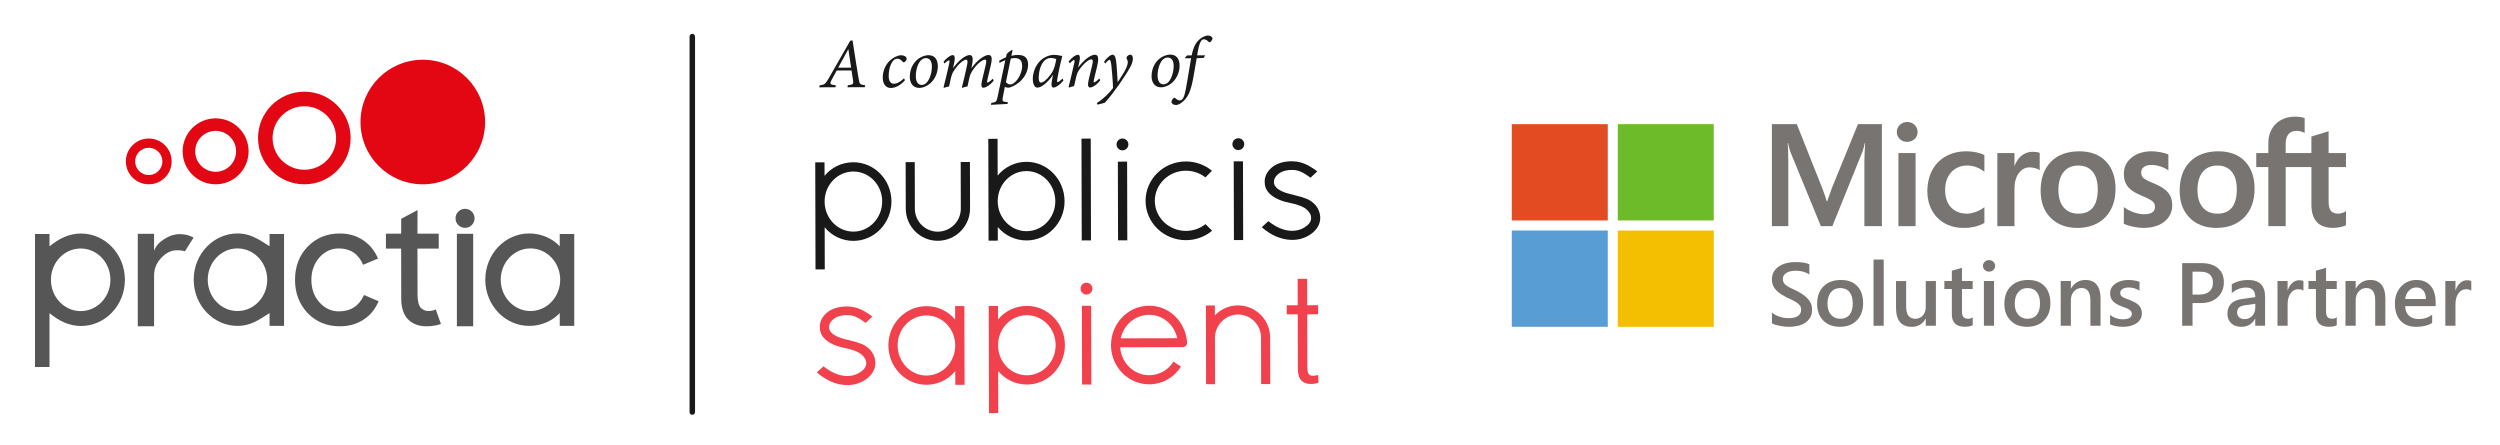 <?xml version="1.0" encoding="UTF-8"?>
<svg xmlns="http://www.w3.org/2000/svg" id="a" viewBox="0 0 2943.87 524.27">
  <path d="M2157.1,221.56l-5.61,15.75h-.32c-1-3.69-2.68-8.92-5.31-15.57l-30.02-75.53h-29.34v120.09h19.35v-73.84c0-4.56-.1-10.06-.29-16.37-.1-3.19-.46-5.74-.55-7.69h.42c.98,4.52,2.01,7.97,2.74,10.28l35.99,87.6h13.54l35.72-88.39c.81-2.02,1.67-5.95,2.46-9.48h.42c-.47,8.75-.86,16.74-.92,21.57v76.31h20.64v-120.09h-28.18l-30.77,75.36" fill="#777471" stroke-width="0"></path>
  <polyline points="2235.49 266.29 2255.67 266.29 2255.67 201.31 2255.67 180.23 2235.49 180.23 2235.49 222.52 2235.49 266.29" fill="#777471" stroke-width="0"></polyline>
  <path d="M2245.79,143.65c-3.33,0-6.22,1.14-8.6,3.38-2.39,2.25-3.6,5.1-3.6,8.44s1.2,6.08,3.56,8.28c2.35,2.19,5.26,3.29,8.64,3.29s6.3-1.11,8.68-3.29c2.39-2.2,3.61-4.98,3.61-8.28s-1.18-6.04-3.51-8.35c-2.33-2.31-5.28-3.48-8.77-3.48" fill="#777471" stroke-width="0"></path>
  <path d="M2327.11,179.37c-3.88-.81-7.67-1.21-11.28-1.21-9.26,0-17.52,1.99-24.54,5.92-7.04,3.93-12.48,9.55-16.18,16.69-3.69,7.13-5.56,15.45-5.56,24.73,0,8.13,1.82,15.59,5.4,22.17,3.59,6.59,8.67,11.74,15.1,15.32,6.42,3.57,13.85,5.38,22.06,5.38,9.59,0,17.78-1.92,24.34-5.72l.27-.15v-18.54l-.85.62c-2.98,2.17-6.3,3.91-9.87,5.15-3.57,1.25-6.82,1.88-9.67,1.88-7.92,0-14.27-2.49-18.89-7.39-4.62-4.91-6.97-11.79-6.97-20.46s2.44-15.79,7.26-21.01c4.81-5.2,11.17-7.84,18.92-7.84,6.64,0,13.1,2.26,19.21,6.7l.85.62v-19.54l-.27-.15c-2.3-1.29-5.44-2.36-9.34-3.17" fill="#777471" stroke-width="0"></path>
  <path d="M2393.6,178.73c-5.07,0-9.61,1.63-13.49,4.85-3.41,2.83-5.87,6.7-7.76,11.54h-.21v-14.9h-20.18v86.06h20.18v-44.02c0-7.49,1.69-13.64,5.03-18.28,3.3-4.59,7.69-6.92,13.05-6.92,1.82,0,3.86.3,6.07.89,2.18.59,3.77,1.23,4.7,1.91l.85.62v-20.41l-.33-.14c-1.88-.8-4.54-1.2-7.9-1.2" fill="#777471" stroke-width="0"></path>
  <path d="M2464.45,244.42c-3.79,4.77-9.5,7.19-16.96,7.19s-13.26-2.46-17.38-7.32c-4.14-4.88-6.25-11.84-6.25-20.69s2.1-16.27,6.25-21.23c4.12-4.94,9.91-7.44,17.21-7.44s12.72,2.39,16.76,7.12c4.06,4.74,6.12,11.83,6.12,21.06s-1.94,16.52-5.76,21.33M2448.4,178.18c-14.15,0-25.38,4.16-33.39,12.36-8.01,8.2-12.06,19.55-12.06,33.74s3.96,24.31,11.78,32.21c7.82,7.9,18.45,11.9,31.61,11.9s24.73-4.22,32.73-12.53,12.06-19.54,12.06-33.41-3.81-24.61-11.32-32.45c-7.51-7.85-18.08-11.82-31.41-11.82" fill="#777471" stroke-width="0"></path>
  <path d="M2535.89,215.79c-6.36-2.56-10.44-4.69-12.11-6.32-1.62-1.58-2.44-3.8-2.44-6.63,0-2.5,1.02-4.51,3.11-6.13,2.1-1.63,5.02-2.46,8.69-2.46,3.4,0,6.89.54,10.35,1.6,3.46,1.06,6.5,2.47,9.04,4.2l.84.57v-18.71l-.32-.14c-2.34-1-5.42-1.87-9.17-2.57-3.74-.69-7.12-1.04-10.07-1.04-9.62,0-17.58,2.47-23.66,7.34-6.11,4.9-9.22,11.32-9.22,19.09,0,4.04.67,7.63,1.99,10.67,1.32,3.06,3.38,5.75,6.11,8.01,2.7,2.23,6.88,4.58,12.41,6.97,4.65,1.92,8.12,3.54,10.33,4.83,2.15,1.25,3.68,2.52,4.54,3.74.84,1.2,1.27,2.84,1.27,4.88,0,5.79-4.31,8.6-13.19,8.6-3.3,0-7.05-.69-11.17-2.05s-7.97-3.32-11.44-5.82l-.85-.61v19.73l.31.14c2.9,1.34,6.54,2.47,10.83,3.36,4.3.89,8.19,1.34,11.57,1.34,10.45,0,18.85-2.48,24.99-7.38,6.17-4.93,9.3-11.5,9.3-19.55,0-5.8-1.68-10.78-5-14.78-3.3-3.98-9.02-7.64-17.01-10.86" fill="#777471" stroke-width="0"></path>
  <path d="M2628.2,244.42c-3.79,4.77-9.5,7.19-16.96,7.19s-13.26-2.46-17.38-7.32c-4.14-4.88-6.24-11.84-6.24-20.69s2.1-16.27,6.24-21.23c4.12-4.94,9.91-7.44,17.21-7.44s12.72,2.39,16.76,7.12c4.06,4.74,6.12,11.83,6.12,21.06s-1.94,16.52-5.76,21.33M2612.14,178.18c-14.15,0-25.38,4.16-33.39,12.36-8,8.2-12.07,19.55-12.07,33.74s3.96,24.31,11.78,32.21c7.81,7.9,18.45,11.9,31.61,11.9s24.72-4.22,32.73-12.53,12.07-19.54,12.07-33.41-3.81-24.61-11.32-32.45c-7.51-7.85-18.09-11.82-31.41-11.82" fill="#777471" stroke-width="0"></path>
  <path d="M2762.48,196.74v-16.51h-20.44v-25.67l-.69.21-19.19,5.89-.38.12v19.45h-30.28v-10.83c0-5.04,1.13-8.9,3.35-11.48,2.2-2.55,5.34-3.84,9.36-3.84,2.89,0,5.87.68,8.88,2.03l.75.34v-17.39l-.35-.13c-2.81-1.01-6.61-1.53-11.34-1.53-5.96,0-11.38,1.31-16.1,3.88-4.73,2.59-8.45,6.27-11.05,10.96-2.6,4.68-3.92,10.09-3.92,16.07v11.91h-14.23v16.51h14.23v69.55h20.43v-69.54h30.28v44.2c0,18.2,8.56,27.43,25.44,27.43,2.77,0,5.69-.33,8.67-.97,3.04-.66,5.11-1.31,6.32-2.01l.27-.16v-16.67l-.83.56c-1.1.74-2.48,1.35-4.11,1.8-1.62.46-2.99.69-4.03.69-3.96,0-6.89-1.07-8.71-3.18-1.83-2.13-2.77-5.85-2.77-11.06v-40.63h20.44" fill="#777471" stroke-width="0"></path>
  <polyline points="1893.23 259.59 1780.2 259.59 1780.2 146.2 1893.23 146.2 1893.23 259.59" fill="#e34c22" stroke-width="0"></polyline>
  <polyline points="2018.03 259.59 1905 259.59 1905 146.2 2018.03 146.2 2018.03 259.59" fill="#6dbb29" stroke-width="0"></polyline>
  <polyline points="1893.23 384.83 1780.2 384.83 1780.2 271.44 1893.23 271.44 1893.23 384.83" fill="#599dd5" stroke-width="0"></polyline>
  <polyline points="2018.03 384.83 1905 384.83 1905 271.44 2018.03 271.44 2018.03 384.83" fill="#f3bf00" stroke-width="0"></polyline>
  <path d="M2086.56,380.66v-12.6c1.13,1.03,2.48,1.95,4.04,2.78,1.56.82,3.22,1.52,4.96,2.08s3.5,1,5.25,1.31,3.36.46,4.84.46c5.14,0,8.98-.86,11.5-2.57,2.52-1.71,3.78-4.2,3.78-7.46,0-1.75-.42-3.27-1.26-4.55-.84-1.29-2.01-2.46-3.52-3.52-1.51-1.06-3.28-2.08-5.33-3.06-2.04-.98-4.23-2-6.56-3.06-2.5-1.34-4.84-2.69-7-4.06s-4.04-2.89-5.63-4.55-2.85-3.54-3.75-5.63c-.91-2.09-1.36-4.54-1.36-7.36,0-3.46.78-6.47,2.34-9.03,1.56-2.55,3.62-4.66,6.17-6.33s5.46-2.9,8.72-3.7,6.58-1.21,9.98-1.21c7.72,0,13.34.87,16.87,2.62v12.09c-4.18-3.02-9.57-4.53-16.15-4.53-1.82,0-3.63.17-5.43.52-1.8.34-3.41.91-4.84,1.7-1.42.79-2.58,1.8-3.47,3.04-.89,1.23-1.34,2.73-1.34,4.47,0,1.65.34,3.07,1.03,4.27.68,1.2,1.69,2.3,3.01,3.29,1.32,1,2.93,1.96,4.84,2.91,1.9.94,4.11,1.96,6.61,3.06,2.57,1.34,5,2.74,7.28,4.22s4.29,3.1,6.02,4.89c1.73,1.78,3.1,3.76,4.12,5.94,1.01,2.18,1.52,4.66,1.52,7.43,0,3.74-.76,6.89-2.26,9.47-1.51,2.57-3.54,4.66-6.1,6.28-2.55,1.61-5.5,2.78-8.82,3.5-3.33.72-6.84,1.08-10.55,1.08-1.23,0-2.75-.1-4.55-.28-1.8-.19-3.65-.46-5.53-.82-1.89-.36-3.67-.8-5.35-1.31s-3.03-1.1-4.06-1.75l-.02-.03Z" fill="#777471" stroke-width="0"></path>
  <path d="M2166.5,384.83c-8.13,0-14.62-2.46-19.47-7.38s-7.28-11.44-7.28-19.57c0-8.85,2.53-15.76,7.59-20.73,5.06-4.97,11.87-7.46,20.45-7.46s14.64,2.42,19.24,7.25,6.89,11.54,6.89,20.11-2.48,15.13-7.43,20.19c-4.95,5.06-11.62,7.59-19.98,7.59h-.01ZM2167.07,339.2c-4.66,0-8.35,1.63-11.06,4.89s-4.06,7.75-4.06,13.48,1.37,9.87,4.12,13.04c2.74,3.17,6.41,4.76,11.01,4.76s8.31-1.56,10.83-4.68,3.78-7.56,3.78-13.32-1.26-10.27-3.78-13.43-6.13-4.73-10.83-4.73h-.01Z" fill="#777471" stroke-width="0"></path>
  <path d="M2218.14,383.6h-11.99v-77.98h11.99v77.98Z" fill="#777471" stroke-width="0"></path>
  <path d="M2279.61,383.6h-11.93v-8.33h-.21c-3.46,6.38-8.85,9.57-16.15,9.57-12.45,0-18.67-7.48-18.67-22.43v-31.48h11.93v30.25c0,9.46,3.65,14.2,10.96,14.2,3.53,0,6.44-1.3,8.72-3.91s3.42-6.02,3.42-10.24v-30.3h11.93v52.67h0Z" fill="#777471" stroke-width="0"></path>
  <path d="M2322.93,383.03c-2.33,1.16-5.4,1.75-9.21,1.75-10.22,0-15.33-4.9-15.33-14.71v-29.78h-8.8v-9.36h8.8v-12.19l11.93-3.4v15.59h12.6v9.36h-12.6v26.34c0,3.12.57,5.35,1.7,6.69s3.02,2.01,5.66,2.01c2.02,0,3.77-.58,5.25-1.75v9.47-.02Z" fill="#777471" stroke-width="0"></path>
  <path d="M2342.15,319.86c-1.96,0-3.63-.63-5.01-1.9-1.39-1.27-2.08-2.88-2.08-4.84s.69-3.58,2.08-4.89c1.39-1.3,3.06-1.96,5.01-1.96s3.74.65,5.14,1.96c1.41,1.3,2.11,2.93,2.11,4.89,0,1.85-.7,3.44-2.11,4.76-1.41,1.32-3.12,1.98-5.14,1.98ZM2348.07,383.59h-11.93v-52.67h11.93v52.67Z" fill="#777471" stroke-width="0"></path>
  <path d="M2387.01,384.83c-8.13,0-14.62-2.46-19.47-7.38s-7.28-11.44-7.28-19.57c0-8.85,2.53-15.76,7.59-20.73,5.06-4.97,11.87-7.46,20.45-7.46s14.64,2.42,19.24,7.25,6.89,11.54,6.89,20.11-2.48,15.13-7.43,20.19-11.62,7.59-19.98,7.59h-.01ZM2387.58,339.2c-4.66,0-8.35,1.63-11.06,4.89s-4.06,7.75-4.06,13.48,1.37,9.87,4.12,13.04c2.74,3.17,6.41,4.76,11.01,4.76s8.31-1.56,10.83-4.68,3.78-7.56,3.78-13.32-1.26-10.27-3.78-13.43-6.13-4.73-10.83-4.73h-.01Z" fill="#777471" stroke-width="0"></path>
  <path d="M2473.48,383.6h-11.93v-29.68c0-9.84-3.48-14.76-10.44-14.76-3.64,0-6.64,1.36-9,4.09-2.37,2.73-3.55,6.17-3.55,10.31v30.04h-11.99v-52.67h11.99v8.74h.21c3.94-6.65,9.64-9.98,17.08-9.98,5.73,0,10.1,1.86,13.12,5.58s4.53,9.1,4.53,16.13v32.2h-.02Z" fill="#777471" stroke-width="0"></path>
  <path d="M2484.74,381.95v-11.06c4.46,3.39,9.38,5.09,14.76,5.09,7.2,0,10.8-2.13,10.8-6.38,0-1.2-.31-2.22-.92-3.06s-1.45-1.59-2.5-2.24-2.28-1.23-3.7-1.75c-1.42-.51-3.01-1.1-4.76-1.75-2.16-.86-4.11-1.77-5.84-2.73-1.73-.96-3.17-2.05-4.32-3.27s-2.02-2.6-2.6-4.14c-.58-1.54-.87-3.34-.87-5.4,0-2.54.6-4.77,1.8-6.71s2.81-3.57,4.84-4.89c2.02-1.32,4.32-2.31,6.89-2.98s5.23-1,7.97-1c4.87,0,9.22.74,13.07,2.21v10.44c-3.7-2.54-7.96-3.81-12.76-3.81-1.51,0-2.87.15-4.09.46-1.22.31-2.26.74-3.11,1.29-.86.55-1.53,1.21-2.01,1.98-.48.77-.72,1.62-.72,2.55,0,1.13.24,2.09.72,2.88s1.19,1.48,2.13,2.08c.94.6,2.07,1.15,3.4,1.65,1.32.5,2.84,1.04,4.55,1.62,2.26.93,4.29,1.87,6.1,2.83,1.8.96,3.33,2.05,4.6,3.27,1.27,1.22,2.25,2.62,2.93,4.22.68,1.59,1.03,3.49,1.03,5.68,0,2.68-.62,5.01-1.85,7s-2.88,3.64-4.94,4.94-4.43,2.27-7.12,2.91c-2.69.63-5.53.95-8.51.95-5.76,0-10.75-.96-14.97-2.88h0Z" fill="#777471" stroke-width="0"></path>
  <path d="M2581.81,356.85v26.75h-12.19v-73.77h22.38c8.47,0,15.04,1.97,19.7,5.92,4.66,3.94,7,9.5,7,16.67s-2.44,13.03-7.3,17.59c-4.87,4.56-11.45,6.84-19.75,6.84h-9.84ZM2581.81,319.92v26.95h7.92c5.25,0,9.24-1.22,11.99-3.65s4.12-5.86,4.12-10.29c0-8.68-5.04-13.01-15.12-13.01h-8.91Z" fill="#777471" stroke-width="0"></path>
  <path d="M2667.25,383.6h-11.57v-8.23h-.21c-3.64,6.31-8.97,9.47-16,9.47-5.18,0-9.23-1.41-12.17-4.22-2.93-2.81-4.4-6.53-4.4-11.16,0-9.94,5.73-15.74,17.18-17.39l15.64-2.21c0-7.51-3.57-11.27-10.7-11.27-6.28,0-11.93,2.16-16.97,6.48v-10.44c5.56-3.29,11.97-4.94,19.24-4.94,13.3,0,19.96,6.55,19.96,19.65v34.26h0ZM2655.73,357.73l-11.06,1.54c-3.43.45-6.01,1.28-7.74,2.49-1.73,1.22-2.6,3.35-2.6,6.4,0,2.23.8,4.06,2.39,5.48s3.73,2.13,6.4,2.13c3.64,0,6.64-1.28,9.03-3.83s3.57-5.77,3.57-9.65v-4.58.02Z" fill="#777471" stroke-width="0"></path>
  <path d="M2712.4,342.29c-1.44-1.13-3.52-1.7-6.22-1.7-3.53,0-6.48,1.59-8.85,4.78s-3.55,7.53-3.55,13.02v25.21h-11.93v-52.67h11.93v10.85h.2c1.17-3.7,2.96-6.59,5.38-8.67,2.42-2.07,5.12-3.11,8.1-3.11,2.16,0,3.81.33,4.94.98v11.32h0Z" fill="#777471" stroke-width="0"></path>
  <path d="M2751.65,383.03c-2.33,1.16-5.4,1.75-9.21,1.75-10.22,0-15.33-4.9-15.33-14.71v-29.78h-8.8v-9.36h8.8v-12.19l11.93-3.4v15.59h12.6v9.36h-12.6v26.34c0,3.12.57,5.35,1.7,6.69s3.02,2.01,5.66,2.01c2.02,0,3.77-.58,5.25-1.75v9.47-.02Z" fill="#777471" stroke-width="0"></path>
  <path d="M2808.85,383.6h-11.93v-29.68c0-9.84-3.48-14.76-10.44-14.76-3.64,0-6.64,1.36-9,4.09-2.37,2.73-3.55,6.17-3.55,10.31v30.04h-11.99v-52.67h11.99v8.74h.21c3.94-6.65,9.64-9.98,17.08-9.98,5.73,0,10.1,1.86,13.12,5.58s4.53,9.1,4.53,16.13v32.2h-.02Z" fill="#777471" stroke-width="0"></path>
  <path d="M2868.1,360.5h-35.9c.14,4.87,1.64,8.62,4.5,11.27,2.86,2.64,6.8,3.96,11.81,3.96,5.62,0,10.79-1.68,15.48-5.04v9.62c-4.8,3.02-11.15,4.53-19.03,4.53s-13.83-2.39-18.24-7.18c-4.41-4.78-6.61-11.51-6.61-20.19,0-8.2,2.43-14.88,7.28-20.04s10.88-7.74,18.08-7.74,12.77,2.31,16.72,6.94c3.94,4.63,5.91,11.06,5.91,19.29v4.58h0ZM2856.58,352.06c-.04-4.29-1.05-7.62-3.03-10.01-1.99-2.38-4.73-3.57-8.23-3.57s-6.34,1.25-8.72,3.76c-2.38,2.5-3.85,5.78-4.4,9.83h24.38Z" fill="#777471" stroke-width="0"></path>
  <path d="M2910.05,342.29c-1.44-1.13-3.52-1.7-6.22-1.7-3.53,0-6.48,1.59-8.85,4.78s-3.55,7.53-3.55,13.02v25.21h-11.93v-52.67h11.93v10.85h.2c1.17-3.7,2.96-6.59,5.38-8.67,2.42-2.07,5.12-3.11,8.1-3.11,2.16,0,3.81.33,4.94.98v11.32h0Z" fill="#777471" stroke-width="0"></path>
  <path d="M1419.54,263.93c-6.28,4.96-14.28,7.95-22.99,7.97-20.18.05-36.64-15.81-36.69-35.35-.05-19.54,16.33-35.48,36.52-35.53,8.72-.02,16.73,2.93,23.03,7.86l7.74-7.78c-8.31-6.87-19.06-11.01-30.8-10.98-26.24.06-47.45,20.87-47.39,46.46.06,25.6,21.38,46.29,47.62,46.23,11.74-.03,22.47-4.22,30.75-11.13l-7.78-7.74Z" fill="#191919" stroke-width="0"></path>
  <path d="M1279.41,346.84c3.85,0,6.97-3.15,6.96-6.99,0-3.85-3.15-6.97-6.99-6.96-3.85,0-6.97,3.15-6.96,6.99,0,3.85,3.15,6.97,6.99,6.96Z" fill="#f1414d" stroke-width="0"></path>
  <rect x="1274.1" y="360.07" width="10.9" height="92.69" transform="translate(-1 3.15) rotate(-.14)" fill="#f1414d" stroke-width="0"></rect>
  <path d="M1049.72,237.05c-.06-25.42-20.21-46.05-44.92-45.99-13.24.03-25.44,5.81-33.86,15.95l-.04-15.87-10.9.03.31,126.09,10.9-.03-.12-49.57c8.54,10.22,20.77,16,33.94,15.97,24.71-.06,44.75-20.96,44.69-46.58ZM1005.01,272.74c-18.28.05-33.21-14.91-33.99-34.04v-1.45c-.05-19.41,15.12-35.24,33.81-35.28,18.69-.05,33.94,15.71,33.99,35.11.05,19.61-15.12,35.61-33.82,35.65Z" fill="#191919" stroke-width="0"></path>
  <path d="M1091.02,453.1c13.17-.03,25.37-5.88,33.86-16.14l.04,16.16,10.9-.03-.23-92.68-10.9.03.04,15.87c-8.47-10.1-20.7-15.82-33.94-15.79-24.71.06-44.75,20.79-44.69,46.21.06,25.63,20.21,46.42,44.92,46.36ZM1057,406.72c-.05-19.41,15.12-35.24,33.82-35.28,18.69-.05,33.94,15.71,33.99,35.11v1.45c-.68,19.14-15.53,34.16-33.82,34.21-18.69.05-33.94-15.87-33.99-35.49Z" fill="#f1414d" stroke-width="0"></path>
  <path d="M1253.99,406.23c-.06-25.42-20.21-46.05-44.92-45.99-13.24.03-25.44,5.81-33.86,15.95l-.04-15.87-10.9.03.31,126.09,10.9-.03-.12-49.57c8.54,10.22,20.77,16,33.94,15.97,24.71-.06,44.75-20.96,44.69-46.58ZM1209.27,441.91c-18.28.05-33.21-14.91-33.99-34.04v-1.45c-.05-19.41,15.12-35.24,33.81-35.28,18.69-.05,33.94,15.71,33.99,35.11.05,19.61-15.12,35.61-33.82,35.65Z" fill="#f1414d" stroke-width="0"></path>
  <path d="M1131.27,190.77l.13,54.74c.04,15.09-11.9,27.08-27.16,27.31-15.07-.15-26.91-12.08-26.94-27.17l-.13-54.74-10.72.03.13,54.74c.05,20.93,16.95,37.91,37.67,37.86,21.03-.05,38.1-17.12,38.04-38.05l-.13-54.74-10.9.03Z" fill="#191919" stroke-width="0"></path>
  <path d="M1208.65,190.56c-13.17.03-25.37,5.88-33.86,16.14l-.11-43.24-10.9.03.3,119.89,10.9-.03-.04-16.01c8.47,10.1,20.7,15.82,33.94,15.79,24.71-.06,44.75-20.79,44.69-46.21-.06-25.63-20.21-46.42-44.92-46.36ZM1242.67,236.95c.05,19.41-15.12,35.24-33.82,35.28-18.69.05-33.94-15.71-33.99-35.11v-1.45c.68-19.14,15.53-34.16,33.82-34.21,18.69-.05,33.94,15.87,33.99,35.49Z" fill="#191919" stroke-width="0"></path>
  <path d="M1321.76,177.05c3.85,0,6.97-3.15,6.96-6.99,0-3.85-3.15-6.97-6.99-6.96s-6.97,3.15-6.96,6.99c0,3.85,3.15,6.97,6.99,6.96Z" fill="#191919" stroke-width="0"></path>
  <rect x="1316.45" y="190.3" width="10.9" height="92.69" transform="translate(-.58 3.26) rotate(-.14)" fill="#191919" stroke-width="0"></rect>
  <path d="M1458.2,176.72c3.85,0,6.97-3.15,6.96-6.99,0-3.85-3.15-6.97-6.99-6.96-3.85,0-6.97,3.15-6.96,6.99,0,3.85,3.15,6.97,6.99,6.96Z" fill="#191919" stroke-width="0"></path>
  <rect x="1452.89" y="189.97" width="10.9" height="92.69" transform="translate(-.58 3.59) rotate(-.14)" fill="#191919" stroke-width="0"></rect>
  <path d="M1457.78,359.63c-10.35.03-20.14,4.27-27.21,11.74l-.03-11.67-10.53.03.23,92.69,10.53-.03-.14-54.9c.32-14.93,12.51-27.11,27.17-27.14,14.92-.04,27.08,12.07,27.12,26.99l.14,54.92,10.71-.03-.14-54.92c-.05-20.83-17.03-37.73-37.86-37.68Z" fill="#f1414d" stroke-width="0"></path>
  <path d="M1552.11,441.53l-1.08.3c-1.03.29-2.79.63-5.29.64-4.39.01-6.26-2.77-6.28-9.28l-.16-63.11,12.86-.03-.03-10.64-12.86.03-.08-31.13-11.16.03.08,31.13-12.93.03.03,10.64,12.93-.03.16,63.43c.02,6.96,1.28,11.51,3.96,14.27,2.49,2.83,6.29,4.32,11.01,4.31,3.54,0,6.67-.51,8.81-1.4l.6-.25-.56-8.93Z" fill="#f1414d" stroke-width="0"></path>
  <path d="M1381.72,425.84c-5.92,9.85-16.78,15.99-28.38,16.02-18.02.04-32.92-14.33-34.3-32.91l73.48-.18c3,0,5.35-2.2,5.34-5v-.81c-1.98-24.55-21.21-43.02-44.73-42.96-24.81.06-44.94,20.96-44.88,46.58.06,25.42,20.3,46.05,45.1,45.99,15.15-.04,29.08-7.86,37.3-20.94l-8.95-5.8ZM1353.16,370.72c15.98-.04,29.71,11.48,33.04,27.54l-66.48.16c3.6-16.33,17.21-27.66,33.44-27.7Z" fill="#f1414d" stroke-width="0"></path>
  <path d="M1021.01,408.66s-2.83-2.2-5.9-3.47c-3.06-1.28-7.45-2.76-16.54-4.96-1.24-.3-2.43-.55-3.57-.84-6.08-1.5-10.88-3.54-14.27-6.06-3.37-2.89-4.62-5.29-4.49-8.55.14-3.44,2.2-6.79,5.79-9.43,4.1-3.05,10.08-4.57,16.84-4.29,7.68.32,13.53,4.14,19.85,8.73l.6.44,7.91-7.39c-.97-.9-1.15-1.05-3.8-2.86-6.24-4.2-13.9-8.64-24.15-9.06-8.92-.37-16.87,1.48-23.01,5.35-6.66,4.53-10.86,11.12-10.94,18.08-.05,5.19,1.03,10.05,6.23,15.03,6.21,5.95,15.86,9.08,24.69,10.76,7.57,1.45,14.57,4.22,18.09,7.14,4.21,3.85,5.71,6.65,5.72,10.66-.16,3.84-2.66,7.52-6.94,10.13-4.29,3.23-10.44,4.93-16.85,4.66-8.44-.35-17.19-4.01-26-10.88l-.61-.48-7.76,7.14.78.67c10.27,8.82,21.42,13.61,33.15,14.24,8.79.36,16.45-1.75,23.43-6.45,7.23-5.02,11.21-11.46,11.51-18.6.31-7.6-3.44-15.15-9.79-19.7Z" fill="#f1414d" stroke-width="0"></path>
  <path d="M1544.88,237.7s-2.83-2.2-5.9-3.47c-3.06-1.28-7.45-2.76-16.54-4.96-1.24-.3-2.43-.55-3.57-.84-6.08-1.5-10.88-3.54-14.27-6.06-3.37-2.89-4.62-5.29-4.49-8.55.14-3.44,2.2-6.79,5.79-9.43,4.1-3.05,10.08-4.57,16.84-4.29,7.68.32,13.53,4.14,19.85,8.73l.6.44,7.91-7.39c-.97-.9-1.15-1.05-3.8-2.86-6.24-4.2-13.9-8.64-24.15-9.06-8.92-.37-16.87,1.48-23.01,5.35-6.66,4.53-10.86,11.12-10.94,18.08-.05,5.19,1.03,10.05,6.23,15.03,6.21,5.95,15.86,9.08,24.69,10.76,7.57,1.45,14.57,4.22,18.09,7.14,4.21,3.85,5.71,6.65,5.72,10.66-.16,3.84-2.66,7.52-6.94,10.13-4.29,3.23-10.44,4.93-16.85,4.66-8.44-.35-17.19-4.01-26-10.88l-.61-.48-7.76,7.14.78.67c10.27,8.82,21.42,13.61,33.15,14.24,8.79.36,16.45-1.75,23.43-6.45,7.23-5.02,11.21-11.46,11.51-18.6.31-7.6-3.44-15.15-9.79-19.7Z" fill="#191919" stroke-width="0"></path>
  <rect x="1273.65" y="163.22" width="10.9" height="119.87" transform="translate(-.55 3.15) rotate(-.14)" fill="#191919" stroke-width="0"></rect>
  <path d="M1018.27,102.68l-20.31.05.41-2.33c5.99-.68,6.65-1.43,6.23-5.01-.43-3.41-1.1-7.57-1.86-12.4l-17.47.04c-1.41,2.67-4.22,7.5-6.13,11.25-2.57,4.92-1.32,5.5,5.09,6.15l-.49,2.33-19.06.05.58-2.33c5.32-.68,6.41-1.18,10.47-8.01l25.44-44.5,2.75-.42c3.72,24.45,5.58,35.6,7.27,45.67.93,5.82,1.6,6.57,7.67,7.14l-.58,2.33ZM999.02,58.03h-.16c-4.22,7.75-8.45,15.33-11.85,21.67l15.23-.04-3.22-21.63Z" fill="#191919" stroke-width="0"></path>
  <path d="M1065.69,94.41c-5.06,5.84-11.05,9.18-16.79,9.19-5.57.01-9.41-4.39-9.43-12.29-.02-6.91,2.79-14.82,8.44-19.99,3.9-3.67,9.31-6.26,13.22-6.27,3.66,0,6.41,1.9,6.5,3.81.09,1.58-1.16,3.75-2.82,4.33-.74.33-1.25.25-1.91-.49-1.92-2.33-3.76-3.57-6.33-3.56-6.32.02-10.12,10.51-10.1,20.33.02,6.08,2.35,9.15,6.18,9.14,4.41-.01,9.31-3.77,11.8-6.35l1.25,2.16Z" fill="#191919" stroke-width="0"></path>
  <path d="M1104.35,77.92c.02,8.65-4.28,17.57-11.6,22.25-2.99,1.84-6.49,3.34-10.23,3.35-7.91.02-11.17-6.3-11.19-12.95-.03-11.48,6.11-19.74,13.34-23.33,2.66-1.34,6.07-2.26,8.56-2.27,6.99-.02,11.08,4.55,11.1,12.95ZM1078.41,89.63c.02,6.24,2.36,10.39,6.93,10.38,7.9-.02,12.04-12.76,12.01-21.75-.02-6.91-3.02-9.82-7.01-9.81-8.32.02-11.95,12.6-11.93,21.17Z" fill="#191919" stroke-width="0"></path>
  <path d="M1163.98,64.79c2.66,0,5.33,1.23,2.77,11.89-1.15,5.16-2.88,12.24-4.12,17.49-.5,2.16-.49,3.08.09,3.07.75,0,3.16-1.25,6.23-4.51l1.25,2.08c-4.23,5.66-9.8,8.51-12.21,8.52-2.08,0-3.25-1.99-1.52-8.98,1.4-5.75,3.05-12.74,4.37-18.32,1.07-4.58.4-5.82-1.01-5.82-2.66,0-9.64,4.68-15.28,13.85-1.49,2.33-2.24,4.17-2.89,6.91-.74,3.25-1.73,7.41-2.39,10.83-2.16.25-4.32,1.01-5.99,1.59l-.58-.58c2.06-8.5,4.12-16.49,5.85-24.98,1.15-5.17.98-7.57-.93-7.57-2.75,0-9.39,5.01-14.86,13.85-1.41,2.25-2.16,4.42-2.81,7-.74,3.25-1.73,7.33-2.39,10.74-2.16.34-4.4,1.01-5.99,1.59l-.5-.58c2.14-8.5,4.78-19.32,6.75-28.4.58-2.75.32-3.41-.34-3.41-1,0-3.24,1.76-5.32,3.76l-1.08-2.16c3.81-4.59,8.13-7.76,10.88-7.76,2.33,0,3,3.32,1.52,9.73l-1.23,5.67c7.63-10.51,15.36-15.43,19.52-15.45,2.92,0,4.92,2.23,2.62,12.81l-.58,2.83c7.38-10.42,15.86-15.68,20.19-15.7Z" fill="#191919" stroke-width="0"></path>
  <path d="M1190.95,65.72c2.33-.67,5.32-1.01,7.57-1.02,8.74-.02,12.08,4.05,12.1,11.37.01,5.65-2.3,12.15-7.11,17.49-4.07,4.67-10.05,8.35-15.46,9.69-1.33,0-3.24-.16-4.83-.82l-2.3,11.74c-.9,4.66-.57,5.5,3.51,5.82l2.33.24-.33,2.16-19.55,1.05.41-2.17c5.66-1.01,6.24-1.68,7.31-6.76,3.13-14.57,6.25-29.31,9.21-43.63-2.58.92-4.73,2.01-6.73,3.1l-.59-2.33c2.33-1.59,5.24-3.01,8.06-4.18l.9-3.83c1.5-1.84,4.24-3.76,6.15-4.84l.75.49-1.4,6.41ZM1184.54,96.69c1,1.33,3,2.82,5.08,2.74,5.91-.01,14.04-11.19,14.01-21.84-.02-7.32-3.93-9.23-8.84-9.21-1.42,0-2.92.26-4.58.68-1.64,8.24-3.95,19.32-5.68,27.64Z" fill="#191919" stroke-width="0"></path>
  <path d="M1252.28,94.61c-4.07,5.5-9.22,8.51-11.55,8.51-2.33,0-3.33-1.9-1.85-9.49l1.15-5.74c-3.06,5.08-7.46,9.25-9.96,11.26-2.66,2.17-5.81,4.01-8.56,4.02-2.91,0-5.33-3.56-5.35-10.31-.02-7.83,3.54-16.49,9.18-21.66,4.32-4.01,10.3-6.6,15.88-6.61,4.25-.01,8.08,1.23,9.66,1.39-1.49,5.25-4.37,18.07-5.92,27.47-.41,2.33-.25,3.24.42,3.24,1,0,2.74-1.09,5.73-4.17l1.17,2.08ZM1237.2,87.74c1.82-2.33,3.98-6.5,4.8-10,.83-3.16,1.57-6.16,1.81-8.16-1.17-.58-3.92-1.32-6.33-1.32-9.82.02-14.37,12.68-14.34,23.5,0,3.33.93,5.49,2.59,5.49,2.58,0,6.23-2.59,11.46-9.52Z" fill="#191919" stroke-width="0"></path>
  <path d="M1295.64,94.51c-4.4,5.83-9.47,8.51-11.88,8.52-2.25,0-3.41-1.99-1.85-8.82,1.48-5.91,2.88-11.82,4.12-17.07,1.32-5.41.98-7.24-1.1-7.24-2.75,0-9.15,4.68-14.78,13.35-1.5,2.25-2.16,4.41-2.81,6.99-.82,3.25-1.89,7.75-2.55,11.16-2.08.42-4.32,1.09-5.9,1.68l-.58-.58c2.31-9.08,4.7-19.23,6.75-28.48.58-2.58.24-3.33-.43-3.33-.91,0-2.99,1.84-5.06,3.84l-1.17-2.16c3.82-4.83,8.14-7.84,10.88-7.85,2.41,0,3.09,2.9,1.36,10.15l-1.15,4.91c7.38-9.67,14.86-15.1,19.85-15.11,2.75,0,5.33,1.9,2.7,13.05-1.07,4.58-2.64,11-3.87,16.24-.49,2.25-.49,3.25.09,3.24.75,0,3.16-1.34,6.14-4.51l1.26,1.99Z" fill="#191919" stroke-width="0"></path>
  <path d="M1300.08,72.69c2.57-3.84,7.22-8.26,10.21-8.26,3,0,4.01,5.32,4.52,12.55.6,7.15.96,14.48,1.3,19.8,3.73-5.58,12.02-17.42,11.93-23.49,0-1.66-.84-3.16-1.26-4.08-.41-1-.42-1.75.33-2.66.83-1.09,2.49-2.17,3.82-2.17,1.91,0,3.08,1.82,3.09,4.57,0,2.33-.82,5.75-2.89,9.58-6.71,12.42-20.56,31.93-30.11,42.43l-8.65,2.27-.76-1.91c8.31-5.35,14.95-12.18,19.01-17.69-.1-6.66-1.13-18.64-1.89-26.21-.51-5.08-1.35-6.99-2.18-6.99-.91,0-3.15,1.92-5.15,4.42l-1.34-2.16Z" fill="#191919" stroke-width="0"></path>
  <path d="M1389.05,77.22c.02,8.65-4.28,17.57-11.6,22.25-2.99,1.84-6.48,3.34-10.23,3.35-7.91.02-11.17-6.3-11.19-12.95-.03-11.48,6.11-19.74,13.34-23.33,2.66-1.34,6.07-2.26,8.56-2.27,6.99-.02,11.08,4.55,11.1,12.95ZM1363.11,88.93c.02,6.24,2.36,10.39,6.93,10.38,7.9-.02,12.04-12.76,12.01-21.75-.02-6.91-3.02-9.82-7.01-9.81-8.32.02-11.95,12.6-11.93,21.17Z" fill="#191919" stroke-width="0"></path>
  <path d="M1403.26,65.2c1.23-6.24,3.13-12.32,7.11-16.75,3.82-4.34,8.72-6.59,12.05-6.6,2.91,0,5.33,1.65,5.33,3.39,0,1.25-1.41,3.33-2.49,4.17-.66.5-1.33.58-1.91,0-1.92-2.08-4-3.15-5.75-3.15-3.16,0-5.4,3.51-7.94,18.91l9.4-.02-1.57,3c-1.42.09-6.08.43-8.32.43-1.56,9.16-2.46,14.49-4.27,24.32-2.8,14.73-5.86,20.48-10.42,25.24-3.66,4-7.65,5.51-9.65,5.51-3.08,0-5.33-1.57-5.34-3.65,0-1.42,1.16-3.58,2.57-4.58.58-.42,1.25-.42,1.58,0,1.67,1.41,3.34,2.82,5.42,2.82,4.74-.01,6.14-5.84,8.93-22.41,1.97-11.32,3.28-18.98,4.59-27.23l-7.07.02.08-.99,2.32-2.42h5.33Z" fill="#191919" stroke-width="0"></path>
  <path d="M95.35,274.98c-13.87,0-25.67,5.76-37.06,15.12v-14.55s-17.09,0-17.09,0v156.61s17.09,0,17.09,0v-63.41c11.39,9.36,23.19,15.12,37.06,15.12,28.57,0,51.73-24.38,51.73-54.44,0-30.07-23.16-54.45-51.73-54.45M95,366.34c-19.34,0-35.02-16.5-35.02-36.86,0-20.36,15.68-36.87,35.02-36.87,19.34,0,35.02,16.51,35.02,36.87,0,20.36-15.68,36.86-35.02,36.86" fill="#565656" stroke-width="0"></path>
  <path d="M181.43,384.21h-19.2s0-108.92,0-108.92h19.2s0,20.03,0,20.03c1.95-5.43,5.94-10.05,12-13.87,6.05-3.83,12-5.74,17.84-5.74,9.74,0,14.59,3.07,16.65,4.05l-10.05,16.03c-1.41-.26-4.43-1.09-9.57-1.09-7.24,0-13.48,3.55-18.83,9.39-5.36,5.84-8.03,12.66-8.03,20.44v59.68Z" fill="#565656" stroke-width="0"></path>
  <path d="M279.82,274.89c13.87,0,23.35,5.76,37.59,15.11v-14.46s17.08,0,17.08,0v108.2s-17.08,0-17.08,0v-15.09c-14.24,9.36-23.72,15.12-37.59,15.12-28.57,0-51.72-24.38-51.72-54.45,0-30.07,23.15-54.44,51.72-54.44M279.65,366.25c19.34,0,35.02-16.5,35.02-36.87,0-20.35-15.68-36.86-35.02-36.86-19.34,0-35.02,16.51-35.02,36.86,0,20.37,15.68,36.87,35.02,36.87" fill="#565656" stroke-width="0"></path>
  <path d="M623.17,274.89c13.87,0,27.4,5.76,35.95,15.11v-14.46s17.08,0,17.08,0v108.2s-17.08,0-17.08,0v-15.09c-8.55,9.36-22.07,15.12-35.95,15.12-28.56,0-51.72-24.38-51.72-54.45,0-30.07,23.16-54.44,51.72-54.44M624.65,366.25c19.34,0,35.02-16.5,35.02-36.87,0-20.35-15.68-36.86-35.02-36.86-19.34,0-35.02,16.51-35.02,36.86,0,20.37,15.68,36.87,35.02,36.87" fill="#565656" stroke-width="0"></path>
  <path d="M400.16,384.21c-15.21,0-27.84-5.16-37.89-15.49-9.91-10.6-14.86-23.65-14.86-39.14,0-15.77,4.95-28.81,14.86-39.14,10.05-10.33,22.68-15.49,37.89-15.49,10.46,0,19.6,2.62,27.42,7.85,7.81,5.23,13.67,12.45,17.58,21.66l-17.58,7.33c-5.44-12.83-15-19.26-28.68-19.26-8.79,0-16.4,3.56-22.81,10.68-6.28,7.12-9.42,15.91-9.42,26.37,0,10.47,3.14,19.26,9.42,26.38,6.42,7.12,14.02,10.68,22.82,10.68,14.1,0,24-6.42,29.72-19.26l17.16,7.33c-3.77,9.21-9.66,16.43-17.69,21.66-8.03,5.23-17.34,7.85-27.94,7.85" fill="#565656" stroke-width="0"></path>
  <path d="M501.69,384.21c-8.35,0-15.27-2.57-20.76-7.72-5.49-5.15-8.31-13.98-8.45-23.16l-.11-60.62h-17.94s0-17.52,0-17.52h17.94s.07-17.53.07-17.53l19.24-10.33-.11,27.86h25.04s0,17.52,0,17.52h-25.04s.11,54.36.11,54.36c0,6.82,1.32,13.12,3.97,15.55,2.64,2.44,5.63,3.66,8.97,3.66,1.52,0,3.02-.18,4.48-.52,1.46-.35,2.81-.8,4.07-1.36l6.05,17.11c-5,1.81-10.85,2.71-17.53,2.71" fill="#565656" stroke-width="0"></path>
  <path d="M253.91,139.36c-21.45,0-38.84,17.39-38.84,38.83,0,21.45,17.39,38.83,38.84,38.83,21.44,0,38.83-17.39,38.83-38.83,0-21.45-17.39-38.83-38.83-38.83M253.91,202.29c-13.31,0-24.09-10.78-24.09-24.09,0-13.3,10.79-24.09,24.09-24.09,13.31,0,24.09,10.79,24.09,24.09,0,13.31-10.78,24.09-24.09,24.09" fill="#e30613" stroke-width="0"></path>
  <path d="M175.17,163.1c-14.89,0-26.96,12.07-26.96,26.96,0,14.89,12.07,26.96,26.96,26.96,14.89,0,26.96-12.07,26.96-26.96,0-14.89-12.07-26.96-26.96-26.96M175.17,206.12c-8.87,0-16.05-7.19-16.05-16.05,0-8.86,7.18-16.05,16.05-16.05,8.86,0,16.05,7.19,16.05,16.05,0,8.87-7.19,16.05-16.05,16.05" fill="#e30613" stroke-width="0"></path>
  <path d="M358.37,107.98c-30.11,0-54.52,24.41-54.52,54.52,0,30.11,24.41,54.52,54.53,54.52,30.11,0,54.52-24.41,54.52-54.52,0-30.11-24.41-54.52-54.52-54.52M358.37,199.9c-20.65,0-37.4-16.74-37.4-37.4,0-20.65,16.74-37.4,37.4-37.4,20.65,0,37.4,16.75,37.4,37.4,0,20.66-16.74,37.4-37.4,37.4" fill="#e30613" stroke-width="0"></path>
  <path d="M497.87,70.33c-40.51,0-73.35,32.84-73.35,73.35,0,40.51,32.84,73.35,73.35,73.35,40.51,0,73.35-32.84,73.34-73.35,0-40.51-32.84-73.35-73.35-73.35" fill="#e30613" stroke-width="0"></path>
  <path d="M558.8,257.09c0,3.1-1.09,5.74-3.28,7.92-2.18,2.18-4.82,3.28-7.92,3.28-3.1,0-5.74-1.09-7.92-3.28-2.18-2.17-3.27-4.82-3.27-7.92,0-3.1,1.09-5.74,3.27-7.92,2.18-2.18,4.82-3.27,7.92-3.27,3.1,0,5.74,1.09,7.92,3.27,2.18,2.18,3.28,4.82,3.28,7.92M557.2,384.21h-19.2s0-108.92,0-108.92h19.2s0,108.92,0,108.92Z" fill="#565656" stroke-width="0"></path>
  <path d="M815.22,488.45c-1.79,0-3.23-1.45-3.23-3.23V43.08c0-1.79,1.45-3.23,3.23-3.23s3.23,1.45,3.23,3.23v442.14c0,1.79-1.45,3.23-3.23,3.23Z" fill="#191919" stroke-width="0"></path>
</svg>
